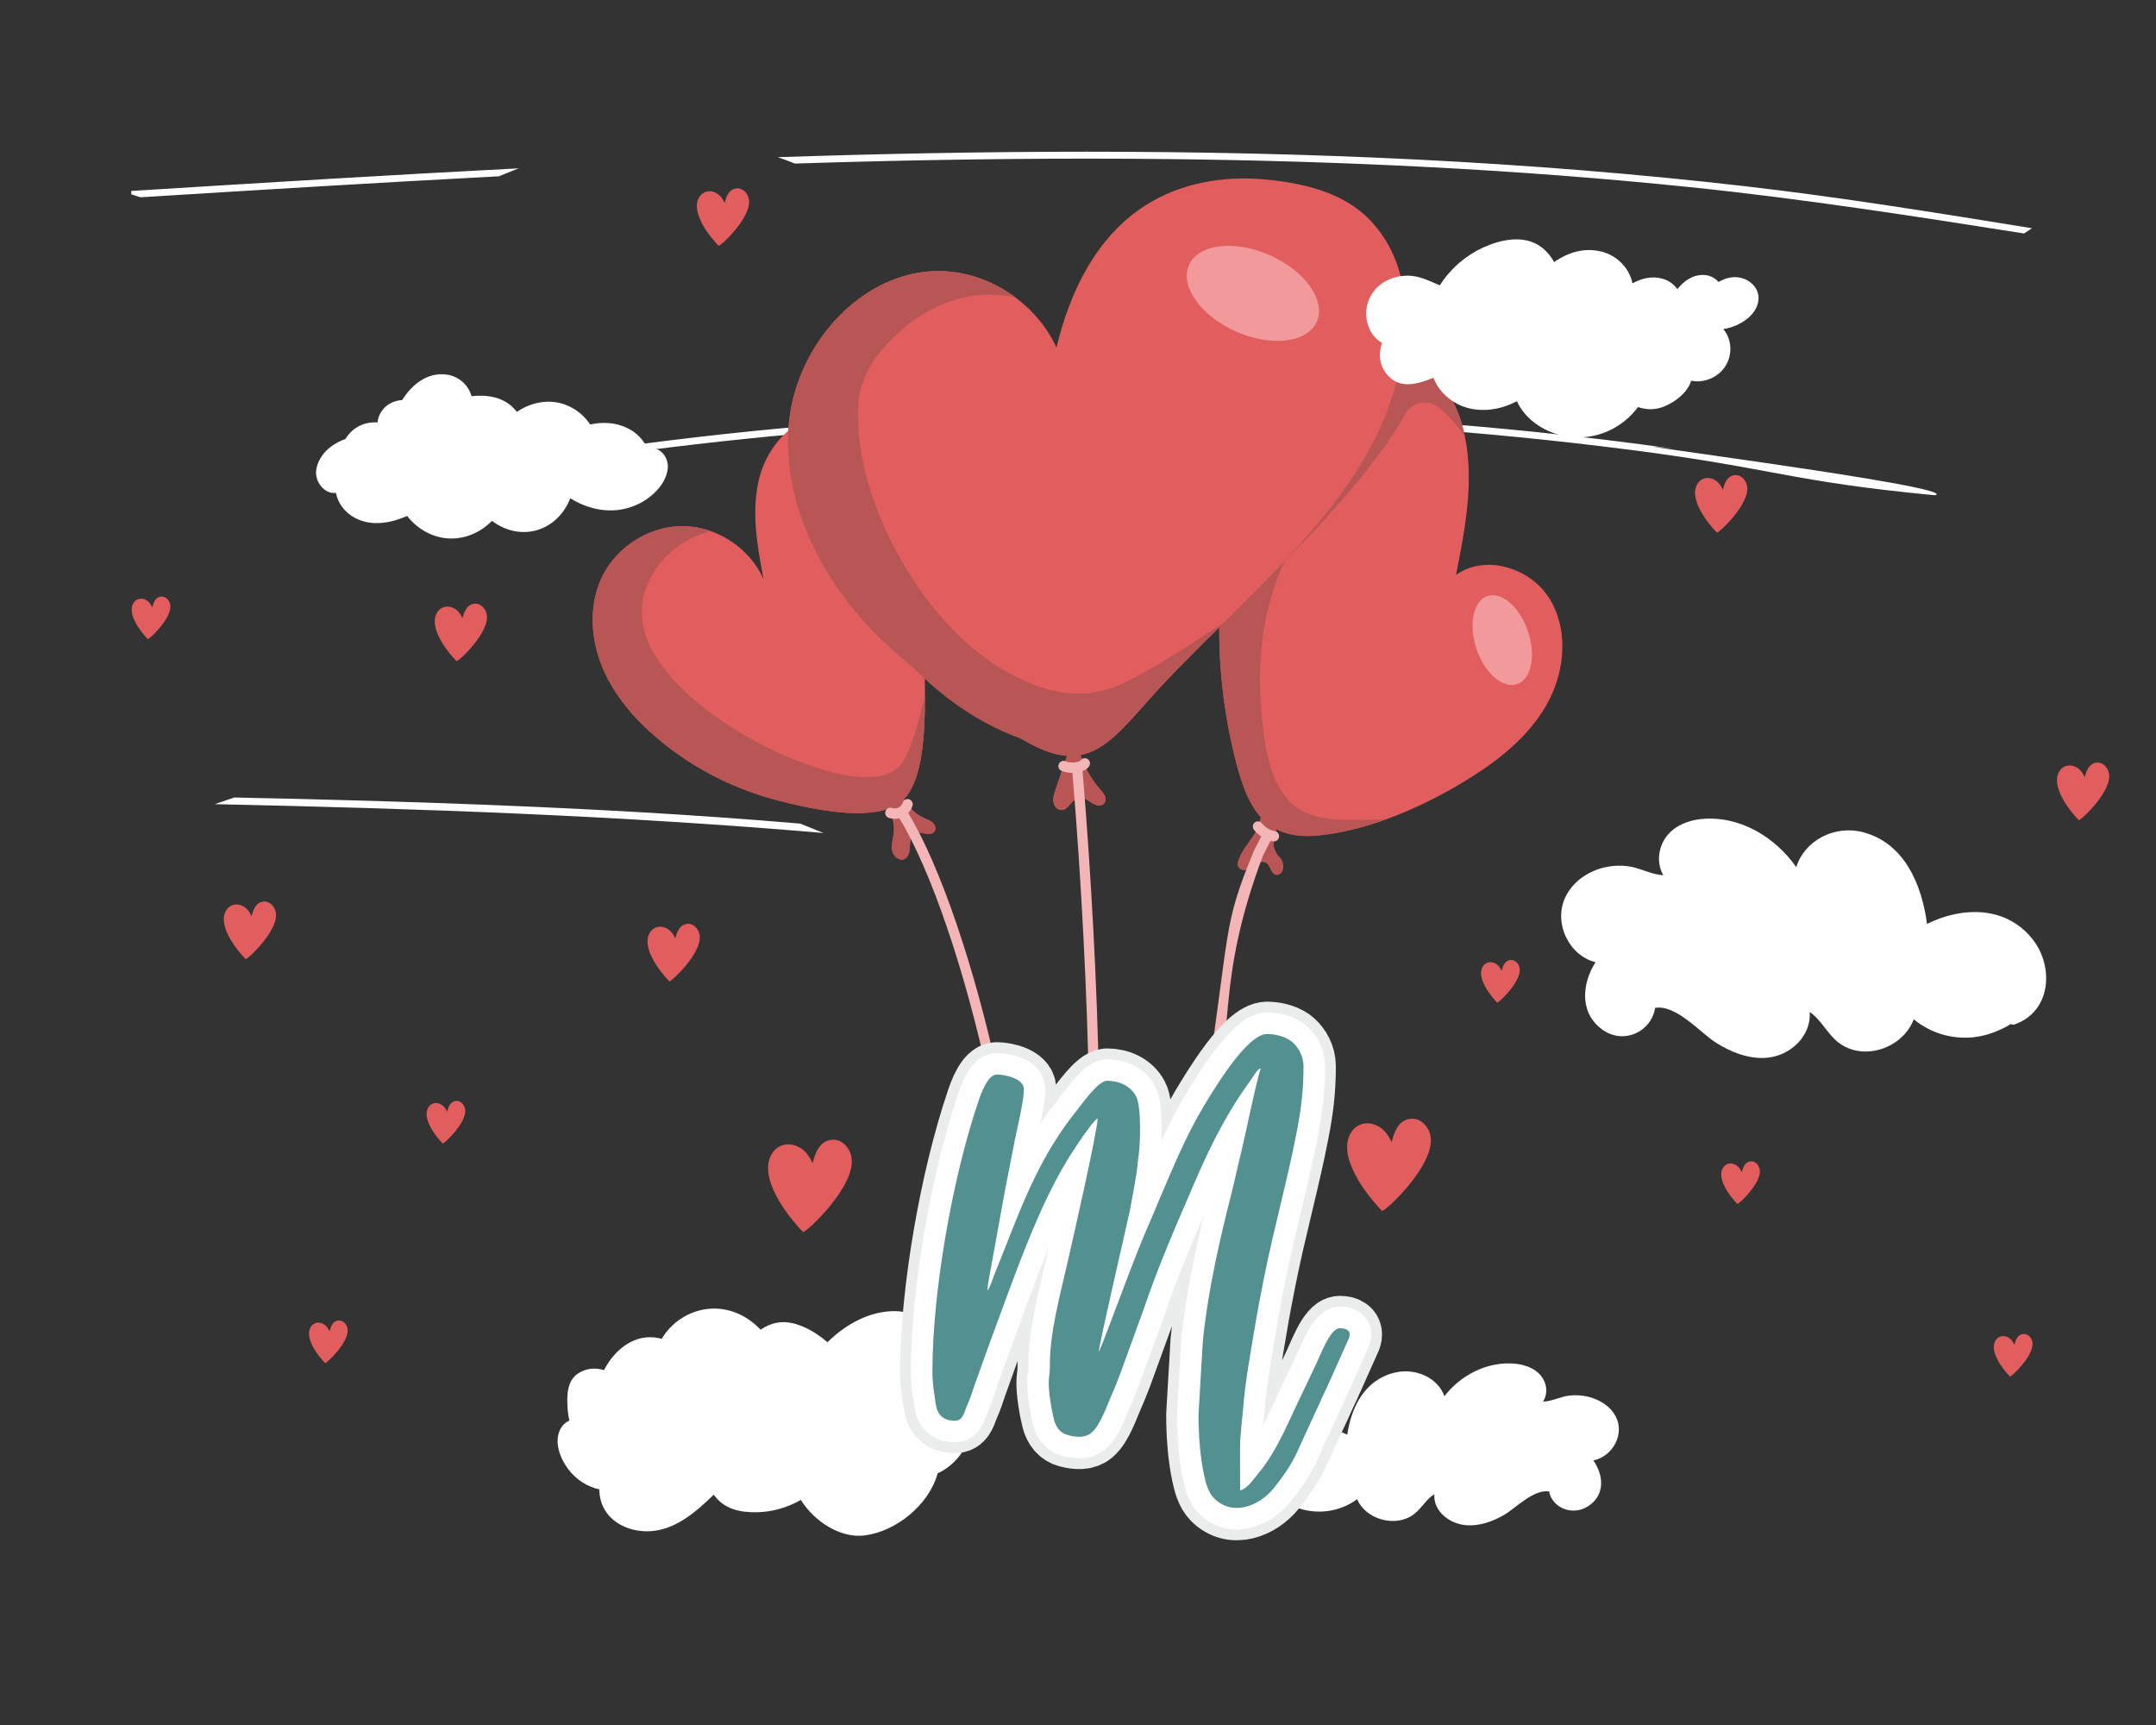<?xml version="1.0" encoding="UTF-8"?>
<!DOCTYPE svg PUBLIC "-//W3C//DTD SVG 1.1//EN" "http://www.w3.org/Graphics/SVG/1.1/DTD/svg11.dtd">
<!-- Creator: CorelDRAW SE -->
<svg xmlns="http://www.w3.org/2000/svg" xml:space="preserve" width="100mm" height="80mm" version="1.1" style="shape-rendering:geometricPrecision; text-rendering:geometricPrecision; image-rendering:optimizeQuality; fill-rule:evenodd; clip-rule:evenodd"
viewBox="0 0 10000 8000"
 xmlns:xlink="http://www.w3.org/1999/xlink">
 <rect x="0" y="0" width="10000" height="8000" fill="#333333" stroke="none"/>
 <defs>
  <style type="text/css">
   <![CDATA[
    .str1 {stroke:#FEFEFE;stroke-width:200;stroke-miterlimit:22.926}
    .str0 {stroke:#EBECEC;stroke-width:300;stroke-linecap:round;stroke-linejoin:round;stroke-miterlimit:22.926}
    .fil6 {fill:none}
    .fil0 {fill:#FEFEFE}
    .fil7 {fill:#EBECEC}
    .fil8 {fill:#539090}
    .fil5 {fill:#FEFEFE;fill-rule:nonzero}
    .fil3 {fill:#F29A9B;fill-rule:nonzero}
    .fil4 {fill:#F4B5B6;fill-rule:nonzero}
    .fil1 {fill:#E25E5E;fill-rule:nonzero}
    .fil2 {fill:#B75655;fill-rule:nonzero}
   ]]>
  </style>
 </defs>
 <g id="Vrstva_x0020_1">
  <path class="fil0" d="M8975.46 2296.96c-674.63,-64.13 -739.9,-124.06 -1412.71,-210.54 -687.79,-88.24 -1378.96,-136.3 -2070.39,-144.17 -67.84,-0.77 -135.88,-1.17 -203.72,-1.17 -1223.07,0 -2445.27,126.1 -3651.32,376.17l0 -32.64c657.44,-136.14 1319.69,-235.8 1984.43,-298.01 553.7,-51.77 1109.07,-77.65 1664.28,-77.65 827.25,0 1654.34,57.42 2476.38,172.17 -518.75,-59.07 1349.46,177.28 1213.05,215.84z"/>
  <path class="fil0" d="M3819.69 3863.18l-0.16 0 0.16 0 0 0zm-0.16 0c-938.55,-80.69 -1880.59,-113.64 -2823.11,-133.73 29.83,-10.45 59.81,-20.75 90.09,-30.87l0.17 0c626.87,13.02 1253.4,32 1879.48,68 248.72,14.31 497.27,31.98 745.35,53.03l0.16 0c36,14.31 72.01,28.78 107.86,43.57zm-2823.11 -133.73l0 0zm2715.25 90.16l0 0z"/>
  <path class="fil0" d="M9387.89 1082.77c-517.44,-81.51 -1034.84,-162.04 -1556.39,-215.56 -799.28,-82.14 -1602.52,-120.39 -2405.77,-129.39 -128.34,-1.43 -256.67,-2.11 -385,-2.11 -451.36,0 -902.58,8.46 -1353.61,22.85 -26.03,-10.46 -52.52,-20.42 -79.63,-29.59 477.3,-15.88 955.18,-25.38 1432.95,-25.38 1020.09,0 2039.87,43.29 3053.92,160.08 442.69,50.95 886.19,122.97 1330.48,194.81 -12.22,8.04 -24.58,16.24 -36.95,24.29l0 0zm-5700.77 -324.21l0 0zm-3035.67 156.38l-0.16 0c-14.43,-4.49 -28.56,-8.99 -42.2,-13.66l0 -15.75c598.8,-37.13 1197.26,-74.09 1796.37,-104.79 -29.66,12.05 -60.11,24.43 -91.68,36.96l-0.16 0c-554.37,28.94 -1108.27,63.01 -1662.17,97.24zm1662.17 -97.24l0 0z"/>
  <path class="fil1" d="M7004.35 4452.48c-25.07,3.55 -33.46,27.26 -39.57,50.04 -7.27,-16.39 -17.96,-30.76 -35.62,-37.36 -18.53,-6.94 -38.47,-1.84 -49.94,14.79 -34.59,50 31.58,135.83 65.05,169.67 4.18,4.24 117.45,-100.49 103.5,-161.95 -4.56,-19.97 -21.86,-38.23 -43.42,-35.19z"/>
  <path class="fil1" d="M2113.42 5105.94c-25.07,3.54 -33.48,27.24 -39.57,50.02 -7.27,-16.37 -17.96,-30.74 -35.62,-37.34 -18.53,-6.95 -38.47,-1.86 -49.96,14.77 -34.59,50.02 31.59,135.86 65.06,169.68 4.18,4.22 117.47,-100.49 103.5,-161.97 -4.54,-19.94 -21.87,-38.22 -43.41,-35.16z"/>
  <path class="fil1" d="M8118.18 5386.22c-25.08,3.54 -33.47,27.24 -39.56,50.02 -7.27,-16.37 -17.98,-30.75 -35.63,-37.34 -18.52,-6.94 -38.46,-1.86 -49.95,14.77 -34.58,50.02 31.59,135.85 65.07,169.68 4.17,4.23 117.45,-100.48 103.48,-161.96 -4.55,-19.96 -21.86,-38.23 -43.41,-35.17z"/>
  <path class="fil1" d="M745.65 2766.76c-25.06,3.55 -33.46,27.25 -39.57,50.04 -7.26,-16.39 -17.96,-30.76 -35.61,-37.37 -18.53,-6.93 -38.47,-1.85 -49.96,14.78 -34.58,50.02 31.6,135.85 65.06,169.69 4.17,4.22 117.47,-100.49 103.49,-161.97 -4.52,-19.95 -21.85,-38.22 -43.41,-35.17z"/>
  <path class="fil1" d="M1568 6124.32c-25.07,3.55 -33.48,27.26 -39.57,50.04 -7.26,-16.39 -17.96,-30.76 -35.62,-37.36 -18.53,-6.93 -38.47,-1.84 -49.96,14.78 -34.57,50.01 31.59,135.84 65.07,169.68 4.17,4.24 117.46,-100.49 103.49,-161.95 -4.54,-19.97 -21.86,-38.24 -43.41,-35.19z"/>
  <path class="fil1" d="M9382.62 6186.77c-25.07,3.54 -33.46,27.24 -39.55,50.02 -7.28,-16.37 -17.97,-30.75 -35.64,-37.35 -18.51,-6.93 -38.47,-1.85 -49.94,14.77 -34.59,50.03 31.59,135.86 65.05,169.68 4.19,4.24 117.48,-100.49 103.51,-161.95 -4.54,-19.96 -21.87,-38.24 -43.43,-35.17z"/>
  <path class="fil1" d="M8102.91 2251.12c-6.11,-26.95 -29.53,-51.64 -58.62,-47.51 -33.88,4.79 -45.22,36.8 -53.45,67.58 -9.83,-22.13 -24.26,-41.55 -48.12,-50.47 -25.02,-9.36 -51.98,-2.49 -67.49,19.98 -46.73,67.55 42.67,183.51 87.89,229.2 5.65,5.71 158.67,-135.73 139.79,-218.78z"/>
  <path class="fil1" d="M9781.54 3584.51c-6.14,-26.97 -29.52,-51.65 -58.64,-47.52 -33.87,4.79 -45.22,36.81 -53.45,67.58 -9.82,-22.13 -24.28,-41.55 -48.13,-50.48 -25.03,-9.36 -51.97,-2.49 -67.49,19.98 -46.7,67.56 42.69,183.51 87.9,229.22 5.65,5.71 158.67,-135.75 139.81,-218.78z"/>
  <path class="fil1" d="M2198.6 2800.09c-33.86,4.81 -45.23,36.78 -53.49,67.53 -9.78,-22.11 -24.22,-41.49 -48.08,-50.4 -25.02,-9.32 -51.96,-2.45 -67.48,19.98 -46.74,67.49 42.59,183.23 87.77,228.84 5.65,5.72 158.72,-135.6 139.88,-218.53 -6.1,-26.92 -29.5,-51.54 -58.6,-47.42z"/>
  <path class="fil1" d="M3414.34 873.85c-33.86,4.81 -45.21,36.78 -53.46,67.52 -9.81,-22.1 -24.24,-41.48 -48.09,-50.38 -25.02,-9.33 -51.96,-2.46 -67.49,19.97 -46.74,67.48 42.59,183.23 87.78,228.86 5.65,5.69 158.7,-135.63 139.89,-218.55 -6.13,-26.91 -29.52,-51.54 -58.63,-47.42z"/>
  <path class="fil1" d="M3185.56 4284.74c-33.85,4.81 -45.21,36.8 -53.45,67.58 -9.82,-22.13 -24.25,-41.55 -48.12,-50.48 -25.03,-9.36 -51.95,-2.48 -67.49,19.97 -46.71,67.57 42.69,183.52 87.9,229.23 5.65,5.69 158.68,-135.75 139.8,-218.78 -6.12,-26.96 -29.52,-51.65 -58.64,-47.52z"/>
  <path class="fil1" d="M1220.17 4181.53c-33.88,4.81 -45.22,36.81 -53.45,67.59 -9.82,-22.13 -24.26,-41.55 -48.12,-50.48 -25.04,-9.37 -51.98,-2.48 -67.49,19.97 -46.71,67.57 42.68,183.52 87.89,229.22 5.65,5.73 158.67,-135.73 139.81,-218.78 -6.13,-26.95 -29.53,-51.64 -58.64,-47.52z"/>
  <path class="fil1" d="M7184.69 3247.59c-76.63,147.63 -207.73,258.67 -346.77,347.72 -121.29,77.82 -259.84,150.34 -403.3,202.49 -103.41,37.87 -209.48,64.98 -313.53,76.22 -84.07,8.99 -148.99,-1.77 -200.14,-27.93 -23.11,52.31 -19.47,97.41 16.79,133.03 11.72,11.55 13.94,30.81 12.82,47.17 -1.1,16.37 -14.87,33.23 -31.04,30.65 -24.68,-4.01 -25.65,-43.01 -47.02,-56.16 -13.61,-8.19 -31.35,-3.36 -44.98,4.97 -13.61,8.34 -25.32,19.75 -40.04,25.68 -14.74,5.94 -34.53,4.02 -42.62,-9.79 -5.99,-10.6 -3.31,-23.91 0.81,-35.3 15.67,-43.65 48.3,-78.63 72.84,-117.94 14.72,-23.59 26.45,-51.18 29.46,-78.63 -65.89,-73 -99.29,-185.8 -129.54,-315.61 -50.34,-217.1 -70.78,-441.42 -60.95,-664.45 4.9,-110.71 17.26,-221.12 37.36,-329.91l0.16 -0.47c3.33,-18.14 6.82,-36.11 10.61,-54.23 3.63,-17.98 7.6,-35.79 11.71,-53.77 7.46,-31.92 15.37,-63.52 24.08,-95.14 3.64,-13.33 7.59,-26.8 11.38,-40.11 1.6,-4.98 3.03,-9.79 4.46,-14.77 3.47,-11.23 6.95,-22.47 10.59,-33.7 5.7,-17.8 11.56,-35.78 17.74,-53.43 4.27,-12.68 8.86,-25.35 13.47,-37.87 1.73,-4.49 3.32,-9.14 5.06,-13.63 4.91,-12.84 9.81,-25.83 14.87,-38.66 87.26,-220.8 243.39,-452.82 477.26,-473.36 31.51,-2.73 62.56,-1.29 92.62,4.01 6.82,1.13 13.47,2.41 20.28,4.01 78.22,18.14 150.26,61.45 210.75,120.03 4.76,4.64 9.66,9.47 14.25,14.43 4.76,4.81 9.34,9.79 13.77,14.77 4.6,5.13 9.05,10.27 13.47,15.39 4.28,5.3 8.55,10.6 12.84,16.06 4.1,5.3 8.21,10.74 12.34,16.35 3.95,5.46 7.92,11.08 11.71,16.7 4.6,6.58 8.88,13.17 12.99,19.73 3,4.98 6.01,9.95 9.03,15.09 3.49,5.94 6.8,11.88 10.14,17.98 6.17,11.39 12.02,22.94 17.56,34.65 0.63,1.6 1.42,3.22 2.06,4.64 2.54,5.48 4.91,10.92 7.12,16.38 5.22,12.2 9.98,24.71 14.41,37.22 4.44,13.16 8.55,26.48 12.2,39.8 2.22,8.51 4.27,17.01 6.33,25.5 1.75,7.71 3.31,15.42 4.92,23.12 42.27,209.23 0.3,428.74 -41.65,639.73 134.59,-96.11 339.97,-34.96 430.05,104.46 90.27,139.44 77.75,329.27 1.27,476.88z"/>
  <path class="fil2" d="M6795.02 2026.52c-33.73,-52.15 -75.08,-99.01 -121.94,-136.88 -50.82,-41.07 -126.03,-24.22 -157.23,33.54 -81.07,150.66 -282.11,407 -556.36,677.2 -115.76,250.48 -133.7,501.2 -100.29,784.73 13.3,114.09 41.49,252.23 126.51,335.51 89.79,88.09 233.57,82.79 349.94,81.19 33.1,-0.47 66.04,-1.76 98.97,-4.01 -103.41,37.87 -209.48,64.98 -313.53,76.22 -84.07,8.99 -148.99,-1.77 -200.14,-27.93 -23.11,52.31 -19.47,97.41 16.79,133.03 11.72,11.55 13.94,30.81 12.82,47.17 -1.1,16.37 -14.87,33.23 -31.04,30.65 -24.68,-4.01 -25.65,-43.01 -47.02,-56.16 -13.61,-8.19 -31.35,-3.36 -44.98,4.97 -13.61,8.34 -25.32,19.75 -40.04,25.68 -14.74,5.94 -34.53,4.02 -42.62,-9.79 -5.99,-10.6 -3.31,-23.91 0.81,-35.3 15.67,-43.65 48.3,-78.63 72.84,-117.94 14.72,-23.59 26.45,-51.18 29.46,-78.63 -65.89,-73 -99.29,-185.8 -129.54,-315.61 -50.34,-217.1 -70.78,-441.42 -60.95,-664.45l0.47 -1.76c4.92,-110.08 17.26,-219.83 36.89,-328.15l0.16 -0.47c3.33,-18.14 6.82,-36.11 10.61,-54.23 3.63,-17.98 7.6,-35.79 11.71,-53.77 7.46,-31.92 15.37,-63.52 24.08,-95.14 3.64,-13.33 7.59,-26.8 11.38,-40.11 1.6,-4.98 3.03,-9.79 4.46,-14.77 3.47,-11.23 6.95,-22.47 10.59,-33.7 5.7,-17.8 11.56,-35.78 17.74,-53.43 4.27,-12.68 8.86,-25.35 13.47,-37.87 1.73,-4.49 3.32,-9.14 5.06,-13.63 4.91,-12.84 9.81,-25.83 14.87,-38.66 87.26,-220.8 243.39,-452.82 477.26,-473.36 31.51,-2.73 62.56,-1.29 92.62,4.01 6.82,1.29 13.47,2.57 20.12,4.17l0.16 -0.16c78.22,18.14 150.26,61.45 210.75,120.03 4.76,4.64 9.66,9.47 14.25,14.43 4.76,4.81 9.34,9.79 13.77,14.77 4.6,5.13 9.05,10.27 13.47,15.39 4.28,5.3 8.55,10.6 12.84,16.06 4.1,5.3 8.21,10.74 12.34,16.35 3.95,5.46 7.92,11.08 11.71,16.7 4.6,6.58 8.88,13.17 12.99,19.73 3,4.98 6.01,9.95 9.03,15.09 3.49,5.94 6.8,11.88 10.14,17.98 6.17,11.39 12.02,22.94 17.56,34.65 0.63,1.6 1.42,3.22 2.06,4.64 2.54,5.48 4.91,10.92 7.12,16.38 5.22,12.2 9.98,24.71 14.41,37.22 4.44,13.16 8.55,26.48 12.2,39.8 2.22,8.51 4.27,17.01 6.33,25.5 1.75,7.71 3.31,15.42 4.92,23.12z"/>
  <path class="fil3" d="M7086.8 2927.14c38.25,112.69 15.93,222.64 -49.84,245.55 -65.77,22.91 -150.08,-49.88 -188.31,-162.57 -38.24,-112.71 -15.92,-222.66 49.83,-245.57 65.78,-22.91 150.08,49.89 188.32,162.59z"/>
  <path class="fil1" d="M4334.5 3856.04c-8.86,12.85 -27.54,13.17 -42.74,9.95 -15.2,-3.21 -31.35,-8.49 -45.6,-2.24 -20.75,9.31 -24.86,36.75 -25.97,59.69 -0.95,23.11 -4.44,50.54 -25.02,60.33 -22.66,10.92 -49.72,-10.26 -56.05,-34.98 -6.51,-24.54 0.63,-50.39 5.06,-75.41 7.12,-40.6 -2.7,-84.72 -21.21,-123.87 -144.42,53.43 -390.16,-5.62 -508.3,-35.47 -206.31,-52.46 -401.7,-150.67 -564.96,-289.3 -106.57,-90.49 -201.25,-199.44 -255.42,-329.27 -54.14,-129.79 -64.12,-282.72 -6.17,-410.77 35,-77.16 94.69,-141.52 166.73,-184.84 23.77,-14.27 48.79,-26.31 74.74,-35.44 4.29,-1.61 8.73,-3.07 13,-4.51 2.43,-0.81 4.85,-1.57 7.3,-2.35 4.83,-1.37 12.75,-3.6 17.6,-4.96 4.94,-1.26 9.89,-2.53 14.84,-3.61 4.27,-0.95 8.55,-1.76 12.66,-2.55l2.7 -0.48c3.64,-0.65 7.44,-1.3 11.09,-1.77 18.53,-2.73 37.36,-4.18 56.21,-4.18 4.9,0 9.8,0.16 14.72,0.34 2.68,0 5.22,0.14 7.92,0.47 3.8,0.16 7.44,0.48 11.23,0.79 5.55,0.48 11.25,1.13 16.79,1.94 5.39,0.64 10.61,1.6 16,2.41l0.94 0.15c132.38,23.75 252.73,114.89 308.63,239.08 -29.62,-157.41 -59.23,-321.39 -17.44,-476.07 41.82,-154.68 177.82,-295.73 335.7,-285.46 102.6,6.58 193.81,75.58 251.13,162.06 57.32,86.49 85.83,189.18 107.99,290.91 50.2,228.81 73.79,463.73 70.78,698.15 -0.48,40.76 0.63,94.35 0.63,153.72 0.16,169.92 -9.49,386.55 -97.38,477.52 22.5,38.66 55.1,71.57 94.05,88.41 13.79,5.94 28.51,10.75 39.44,20.87 11.07,10.26 16.95,28.22 8.38,40.74z"/>
  <path class="fil2" d="M4334.5 3856.04c-8.86,12.85 -27.54,13.17 -42.74,9.95 -15.2,-3.21 -31.35,-8.49 -45.6,-2.24 -20.75,9.31 -24.86,36.75 -25.97,59.69 -0.95,23.11 -4.44,50.54 -25.02,60.33 -22.66,10.92 -49.72,-10.26 -56.05,-34.98 -6.51,-24.54 0.63,-50.39 5.06,-75.41 7.12,-40.6 -2.7,-84.72 -21.21,-123.87 -144.42,53.43 -390.16,-5.62 -508.3,-35.47 -206.31,-52.46 -401.7,-150.67 -564.96,-289.3 -106.57,-90.49 -201.25,-199.44 -255.42,-329.27 -54.14,-129.79 -64.12,-282.72 -6.17,-410.77 35,-77.16 94.69,-141.52 166.73,-184.84l0.18 0.17c23.75,-14.12 48.75,-26.16 74.56,-35.61 4.29,-1.61 8.73,-3.07 13,-4.51 2.43,-0.81 4.85,-1.57 7.3,-2.35 4.83,-1.37 12.75,-3.6 17.6,-4.96 4.94,-1.26 9.89,-2.53 14.84,-3.61 4.27,-0.95 8.55,-1.76 12.66,-2.55l2.7 -0.48c3.64,-0.65 7.44,-1.3 11.09,-1.77 18.53,-2.73 37.36,-4.18 56.21,-4.18 4.9,0 9.8,0.16 14.72,0.34 2.68,0 5.22,0.14 7.92,0.47 3.8,0.16 7.44,0.48 11.23,0.79 5.55,0.48 11.25,1.13 16.79,1.94 5.39,0.64 10.61,1.6 16,2.41l0.94 0.15c22.18,4.17 44.02,10.1 65.24,17.81 -124.77,28.4 -236.71,116.5 -290.24,234.74l-0.7 1.58c-42.12,94.43 -38.71,204.45 8.04,296.6 124.34,245.04 440.74,433.06 660.87,522.08 119.39,48.31 432.44,163.35 518.26,4.01 46.71,-86.64 69.68,-196.4 95.95,-294.43 0.16,169.92 -9.49,386.55 -97.38,477.52 22.5,38.66 55.1,71.57 94.05,88.41 13.79,5.94 28.51,10.75 39.44,20.87 11.07,10.26 16.95,28.22 8.38,40.74z"/>
  <path class="fil3" d="M3865.04 2137.64c99.59,2.39 178.9,64.55 177.17,138.82 -1.75,74.26 -83.89,132.52 -183.48,130.12 -99.59,-2.39 -178.91,-64.55 -177.17,-138.82 1.75,-74.26 83.9,-132.52 183.48,-130.12z"/>
  <path class="fil1" d="M6438.27 1894.14c-134.13,369.53 -453.98,689.48 -758.79,990.82 -121.92,120.67 -241.47,238.28 -345.82,354.93 -118.92,133.02 -205.85,239.73 -322.24,261.7 19.8,58.74 51,113.46 91.53,159.81 7.92,8.84 16.15,17.82 21.07,28.58 4.9,10.91 5.7,24.54 -1.27,34.17 -12.83,17.98 -40.87,11.39 -59.22,-0.65 -18.54,-11.87 -37.69,-28.4 -59.23,-24.38 -33.73,6.11 -48.14,58.57 -82.48,57.45 -19.01,-0.66 -33.42,-19.58 -35.95,-38.68 -2.54,-19.09 3.79,-38.18 9.98,-56.31 17.72,-52.15 35.61,-104.14 53.35,-156.29 -35.95,-2.41 -74.9,-12.2 -118.28,-30.65 -13.62,-5.93 -27.87,-12.68 -42.44,-20.21 -4.9,-2.58 -9.82,-5.14 -14.88,-7.87 -11.56,-6.41 -22.97,-12.84 -34.52,-19.26l-0.32 -0.15c-173.39,-96.6 -345.04,-203.14 -500.38,-328.62 -11.07,-8.99 -22,-17.97 -32.75,-26.95 -11.41,-9.47 -22.5,-18.94 -33.58,-28.73 -13.63,-11.87 -27.08,-23.75 -40.37,-36.1l-2.54 -2.25c-13.3,-12.18 -26.43,-24.54 -39.27,-37.06 -13.47,-13 -26.6,-26.16 -39.6,-39.47 -252.86,-259.78 -430.68,-619.84 -389.35,-982.48 1.59,-13.33 3.48,-26.64 5.7,-39.81 1.11,-6.57 2.38,-13.15 3.64,-19.72 1.26,-6.58 2.53,-12.83 3.96,-19.26l0.95 -4.01c4.26,-18.45 9.18,-36.75 14.56,-54.88 2.06,-6.41 4.13,-12.83 6.17,-19.26 2.22,-6.41 4.45,-12.84 6.65,-19.24 4.6,-12.68 9.52,-25.2 14.58,-37.56l0 -0.15c12.82,-31.13 27.7,-61.47 44.33,-90.82l0.16 -0.49c127.3,-225.76 356.43,-391.51 610.41,-382.84 28.66,0.96 57.17,4.16 85.19,9.47 84.88,16.03 166.26,51.18 237.36,101.41 4.76,3.36 9.34,6.74 14.1,10.26l-0.31 0c81.86,60.5 149.3,140.39 191.9,233.77 60.81,-258.31 184.63,-514.73 412.96,-660.1 165.63,-105.43 365.3,-138.16 558,-119.71 170.23,16.38 356.76,57.93 480.43,185.48 226.75,233.96 189.53,592.26 86.61,876.11z"/>
  <path class="fil2" d="M5679.48 2884.96c-121.92,120.67 -241.47,238.28 -345.82,354.93 -118.92,133.02 -205.85,239.73 -322.24,261.7 19.8,58.74 51,113.46 91.53,159.81 7.92,8.84 16.15,17.82 21.07,28.58 4.9,10.91 5.7,24.54 -1.27,34.17 -12.83,17.98 -40.87,11.39 -59.22,-0.65 -18.54,-11.87 -37.69,-28.4 -59.23,-24.38 -35.14,6.36 -49.31,63.03 -86.91,57.01 -12.42,-1.98 -22.67,-11.4 -27.51,-23.16 -9.9,-24.05 -1.84,-48.5 5.97,-71.39 17.72,-52.15 35.61,-104.14 53.35,-156.29 -35.95,-2.41 -74.9,-12.2 -118.28,-30.65 -13.62,-5.93 -27.87,-12.68 -42.44,-20.21 -4.9,-2.58 -9.82,-5.14 -14.88,-7.87 -11.56,-6.41 -22.97,-12.84 -34.52,-19.26l-0.51 -0.22c-58.37,-20.85 -114.97,-46.66 -168.44,-75.67 -122.56,-66.11 -233.4,-152.75 -331.75,-252.88 -11.07,-8.99 -22,-17.97 -32.75,-26.95 -11.41,-9.47 -22.5,-18.94 -33.58,-28.73 -13.63,-11.87 -27.08,-23.75 -40.37,-36.1l-2.54 -2.25c-13.3,-12.18 -26.43,-24.54 -39.27,-37.06 -13.47,-13 -26.6,-26.16 -39.6,-39.47 -252.86,-259.78 -430.68,-619.84 -389.35,-982.48 1.59,-13.33 3.48,-26.64 5.7,-39.81 1.11,-6.57 2.38,-13.15 3.64,-19.72 1.26,-6.58 2.53,-12.83 3.96,-19.26l0.95 -4.01c4.26,-18.45 9.18,-36.75 14.56,-54.88 2.06,-6.41 4.13,-12.83 6.17,-19.26 2.22,-6.41 4.45,-12.84 6.65,-19.24 4.6,-12.68 9.52,-25.2 14.58,-37.56l0 -0.15c13.14,-31.13 27.86,-61.47 44.33,-90.82l0.16 -0.49c127.3,-225.76 356.43,-391.51 610.41,-382.84 28.66,0.96 57.17,4.16 85.19,9.47l-0.32 0.15c85.04,16.04 166.43,51.35 237.68,101.26 4.76,3.36 9.34,6.74 14.1,10.26l-0.31 0c-31.2,-6.58 -63.2,-10.75 -95.18,-11.88 -217.2,-7.49 -415.94,112.61 -548.66,288.6 -51.91,68.86 -82.48,152.5 -84.83,239.13l-0.05 1.3c-6.48,287.07 109.9,571.71 265.24,807.1 138.23,209.4 337.43,399.87 576.53,482.02 142.98,49.26 273.14,42.99 408.22,-25.99 135.2,-69.16 264.72,-152.61 391.88,-235.57 19.33,-12.66 38.65,-25.34 57.96,-38.34z"/>
  <path class="fil3" d="M5887.1 1182.48c164.09,71.8 263.14,209.72 221.23,308.04 -41.91,98.33 -208.88,119.82 -372.97,48.01 -164.08,-71.82 -263.13,-209.73 -221.23,-308.06 41.9,-98.31 208.9,-119.81 372.97,-47.99z"/>
  <path class="fil4" d="M5913.1 3854.39c-23.26,-4.22 -45.01,-17.39 -59.69,-36.13 -8.15,-10.42 -23.15,-12.17 -33.43,-3.9 -10.29,8.28 -12,23.45 -3.84,33.89 9.46,12.07 20.98,22.47 33.72,31.02 -11.41,22.49 -22.77,44.72 -34.05,66.66 -149.34,362.62 -104.78,340.95 -233.65,1186.02 -34.75,-23.95 34,163.78 43.6,-20.08 103.05,-305.45 10.26,-557.25 232.28,-1143.68 11.67,-22.68 23.41,-45.67 35.21,-68.97 3.78,1.02 7.6,1.94 11.45,2.64l4.23 0.4c11.29,0 21.34,-8.21 23.4,-19.87 2.31,-13.12 -6.3,-25.63 -19.23,-28zm-815.16 1175.84c-9.76,-464 -35.68,-961.39 -76.76,-1454.02 12.79,-4.97 22.61,-11.93 29.58,-21.28 7.93,-10.63 5.86,-25.75 -4.64,-33.76 -10.47,-8.04 -25.42,-5.93 -33.32,4.7 -1.2,1.58 -4.67,4.68 -14.5,7.3 -18.69,4.98 -38.95,3.96 -57.08,-2.94 -12.3,-4.67 -26.02,1.6 -30.65,14.07 -4.62,12.47 1.62,26.39 13.91,31.07 15.8,6.01 32.72,9.07 49.65,9.1 42.15,506.85 68.24,1018.52 77.15,1493.35 15.29,-18.02 31.48,-35.3 46.66,-47.59zm-469.59 -46.73c-108.23,-499.77 -267.89,-969.67 -415.89,-1213.21 8.81,-9.33 15.81,-20.39 19.88,-32.76 4.13,-12.65 -2.63,-26.29 -15.1,-30.5 -12.45,-4.22 -25.92,2.65 -30.08,15.28 -3.22,9.84 -10.62,18.44 -19.77,22.99 -9.17,4.58 -20.43,5.25 -30.06,1.83 -12.43,-4.45 -26.01,2.2 -30.34,14.77 -4.35,12.57 2.19,26.33 14.6,30.73 9.22,3.27 18.88,4.88 28.55,4.88 7.18,0 14.33,-0.96 21.31,-2.74 147.52,241.95 306.89,712.95 413.88,1212.7 11.31,-14.3 24.17,-24.06 38.33,-24.06 1.5,0 3.07,0.03 4.69,0.09z"/>
  <path class="fil5" d="M9427.91 4356.21c-122.3,-155.59 -327.39,-152.7 -489.82,-71.37 -24.44,-182.43 -104.38,-374.52 -296.62,-425.3 -131.17,-34.56 -270.93,37.12 -310.11,162.01 -98.5,-141.44 -265.84,-240.61 -439.85,-223.1 -73.12,7.24 -147.83,40.84 -180.51,111.23 -22.68,49.03 -22.05,105.13 3.82,149.17 -55.53,-2.57 -108.66,-34.57 -164.82,-41.65 -35.21,-4.49 -71.37,-2.88 -106.11,5 -76.46,17.52 -147.52,64.78 -182.73,137.27 -58.21,120.06 16.33,272.77 139.11,302.68 -63.45,100.46 -75.98,237.07 34.11,314.39 97.07,68.15 224.44,9.48 242.52,-102.38 98.35,-15.93 207.64,114.27 282.5,161.69 67.42,42.76 146.09,74.41 226.99,70.4 114.37,-5.64 216.36,-100.46 207.31,-213.45 51.88,35.03 81.37,100.61 131.19,140.31 40.44,32.32 91.35,46.45 142.58,43.09 92.01,-6.27 176.23,-63.67 209.07,-149.02 100.4,83.27 239.51,108.18 363.56,63.19 20.46,-7.57 56.94,-21.88 85.81,-41.32 5.23,3.05 11.89,4.02 19.68,1.28 167.17,-59 182.88,-266.18 82.32,-394.12z"/>
  <path class="fil5" d="M4343.05 6232.03c-26.49,-84.55 -87.56,-150.91 -192.73,-151.42 -116.1,-0.79 -228.1,60.62 -312.31,144.36 -43.15,-37.3 -91.37,-67.19 -143.71,-83.59 -65.68,-20.43 -120.24,-6.59 -166.39,25.4 -53.95,-57.07 -125.96,-95.32 -207.17,-97.9 -103.1,-3.2 -200.18,53.06 -251.72,140.33 -3.97,-1.14 -7.77,-2.25 -11.74,-3.2 -113.42,-24.13 -206.52,52.7 -255.86,148.34 -38.7,-12.2 -81.2,-9.8 -119.28,14.63 -55.83,35.85 -53.45,111.88 -48.85,171.66 1.41,16.57 3.97,32.48 8.08,47.44 -17.29,7.37 -32.19,20.57 -42.51,40.49 -30.93,59.32 0,136.3 36.65,184.86 38.23,50.61 89.13,81.47 144.19,93.86 0.63,38.09 9.98,75.22 34.41,108.64 48.06,66.07 137.2,92.59 215.08,84.25 109.14,-11.58 198.43,-88.26 274.59,-161.86 2.38,-2.09 4.58,-4.37 6.8,-6.44 46.81,66.86 120.72,82.76 199.24,81.48 72.65,-1.28 142.76,-21.86 204.62,-57.2 64.55,102.87 185.89,178.71 296.14,164.75 145.29,-18.65 298.04,-140.81 338.64,-288.05 226.85,-106.07 226.53,-475.45 -6.17,-600.83z"/>
  <path class="fil5" d="M3004.99 2084.31c-17.62,-41.63 -50.6,-77.31 -94.07,-98.54 -56.15,-27.48 -115.63,-29.57 -173.54,-17.2 -35.04,-52.87 -91.98,-91.93 -155.29,-102.38 -66.46,-11.1 -131,7.72 -185.26,43.88 -9.67,-13.17 -21.25,-25.23 -34.72,-35.21 -52.2,-38.25 -113.74,-43.87 -175.13,-37.44 -13.64,-51.44 -59.16,-92.75 -115.48,-100.31 -89.6,-11.89 -160.83,46.14 -206.2,118.31 -40.6,2.08 -79.94,22.66 -101.03,60.93 -7.46,13.66 -11.74,28.12 -13.33,42.9 -56.78,-4.81 -115.16,20.91 -148.94,76.68 -63.78,22.82 -120.07,69.12 -134.35,137.1 -12.22,57.86 37.43,121.04 90.24,112.52 9.52,48.71 42.84,93.07 89.79,117.02 78.35,40.03 163.69,23.62 240.78,-9.64 43.46,55.6 107.08,95 178.28,103.02 81.06,9.17 159.59,-23.8 215.42,-80.37 58.05,44.54 134.03,64.3 206.99,43.57 73.44,-20.9 129.12,-78.62 155.93,-148.2 95.95,58.99 211.12,78.59 319.77,24.59 60.92,-30.38 125.16,-91.31 132.45,-163.64 5.24,-53.35 -40.93,-108.34 -92.31,-87.59z"/>
  <path class="fil5" d="M7493.76 6568.53c-26.02,-49.04 -78.85,-81 -135.63,-92.76 -25.69,-5.44 -52.5,-6.43 -78.68,-3.52 -41.87,4.82 -81.2,26.52 -122.45,28.29 19.2,-29.91 19.82,-67.83 2.86,-100.94 -24.26,-47.74 -79.77,-70.41 -134.03,-75.39 -129.11,-11.73 -253.32,55.46 -326.43,151.08 -29.05,-84.54 -132.93,-133.08 -230.33,-109.61 -142.59,34.4 -201.92,164.29 -220.16,287.72 -120.55,-55.13 -272.83,-57.07 -363.56,48.21 -74.71,86.64 -63.13,226.81 61.08,266.82 5.7,1.78 10.62,1.15 14.58,-0.95 21.42,13.18 48.55,22.82 63.77,27.82 92.16,30.52 195.27,13.64 269.82,-42.62 24.41,57.72 86.91,96.6 155.28,100.79 38.07,2.26 75.81,-7.23 105.8,-29.09 36.96,-26.85 58.84,-71.37 97.39,-95 -6.82,76.51 69,140.66 153.86,144.51 60.12,2.73 118.5,-18.82 168.62,-47.76 55.51,-32.12 136.57,-120.05 209.69,-109.29 13.47,75.71 107.86,115.24 180.03,69.12 81.69,-52.24 72.5,-144.66 25.38,-212.65 91.05,-20.09 146.4,-123.61 103.11,-204.78z"/>
  <path class="fil5" d="M8068.59 1287.21c-34.9,-6.43 -67.89,3.38 -97.56,20.57 -16.81,-19.29 -41.55,-31.98 -69.63,-32.61 -51.72,-1.13 -90.57,27.79 -121.49,65.57 -16.66,-23.31 -41.89,-41.14 -71.38,-48.87 -49.18,-12.69 -95.18,-0.63 -136.73,22.34 -13.8,-68.63 -68.68,-127.29 -140.23,-146.42 -81.2,-21.69 -158.31,2.09 -223.02,47.58 -12.2,-21.7 -27.43,-41.63 -46.63,-58.83 -70.74,-63.65 -169.07,-52.72 -251.72,-21.55 -82.64,31.04 -156.42,85.68 -210.02,156.56 -7.62,10.14 -14.92,20.74 -21.9,31.83 -46.31,-19.12 -91.51,-43.23 -142.76,-44.84 -64.55,-1.93 -129.9,24.58 -168.28,78.59 -55.68,78.45 -31.89,190.63 42.66,233.23 -16.16,49.19 -13.94,101.43 23.49,146.44 57.57,69.11 139.58,46.28 215.08,15.26 29.04,74.42 100.26,131.33 182.09,144.99 73.77,12.38 142.93,-3.71 205.41,-36.33 4.6,10.61 10.15,20.9 16.65,30.86 49.5,75.87 136.1,122.17 223.83,133.9 127.85,17.03 248.39,-39.87 321.2,-137.75 30.77,11.25 65.52,13.34 98.5,4.82 54.26,-14 130.07,-65.09 147.68,-126.67 37.58,7.08 77.56,0.81 114.85,-23.29 75.34,-48.55 88.02,-152.86 34.57,-216.36 14.42,-2.25 28.71,-5.63 42.82,-10.61 53.46,-18.64 112.45,-61.4 119.92,-122.64 6.67,-54.17 -37.6,-96.44 -87.4,-105.77z"/>
  <path class="fil1" d="M6540.22 5188.81c-54.27,7.67 -72.47,58.97 -85.67,108.31 -15.72,-35.47 -38.87,-66.59 -77.1,-80.9 -40.13,-14.99 -83.3,-3.98 -108.18,32 -74.85,108.29 68.42,294.11 140.86,367.37 9.07,9.13 254.3,-217.55 224.05,-350.64 -9.81,-43.2 -47.32,-82.74 -93.96,-76.14z"/>
  <path class="fil1" d="M3854.49 5286.31c-54.27,7.68 -72.46,58.98 -85.66,108.32 -15.73,-35.49 -38.88,-66.59 -77.11,-80.9 -40.11,-14.99 -83.28,-3.98 -108.16,32 -74.87,108.28 68.4,294.11 140.86,367.35 9.04,9.15 254.28,-217.53 224.04,-350.63 -9.82,-43.2 -47.32,-82.73 -93.97,-76.14z"/>
  <g>
   <path class="fil6 str0" d="M5096.14 6270.68c0.75,-33.65 135.08,-610.11 144.23,-656.09 11.09,-55.68 20.22,-109.49 30.06,-167.61 4.78,-28.27 6.37,-57.74 11.01,-90.23 8.55,-59.77 12.08,-226.5 -11.81,-272.02 -25.5,-48.57 -78.65,-72.39 -134.92,-72.39 -41.97,0 -117.6,109.8 -143.12,141.33 -73.29,90.52 -132.68,188.49 -184.72,292.58 -64.66,129.32 -116.06,268.49 -170.13,403.6 -9.83,24.55 -18.25,45.67 -27.54,68.88 -9.13,22.78 -15.01,47.46 -28.93,67.5 0,-31.02 13.11,-88.24 17.91,-117.08l63.65 -350.98c15.4,-76.86 30.06,-152.13 45.05,-229.76 11.79,-61.08 42.13,-180.38 42.13,-237.5 0,-48.19 -85.73,-67.5 -125.35,-67.5 -42.16,0 -72.83,86.41 -85.03,122.29 -121.67,358.15 -213.89,886.24 -213.89,1256.58 0,53.33 8.34,96.99 14.62,144.48 7.21,54.5 34.35,82.12 91.45,82.12 35.85,0 41.9,-42.33 54.7,-70.66 13.11,-29.02 24.75,-63.55 35.08,-95.09l68.63 -191.72c104.57,-278.98 230.3,-658.72 390.23,-897.03 17.96,-26.76 33.24,-51.86 52.61,-77.56 14.65,-19.45 42.09,-59.42 59.26,-70.91 -1.44,64.37 -123.67,598 -142.76,681.67 -33.72,147.87 -80.64,317.27 -78.99,470.63 0.32,29.69 -3.53,39.19 -4.94,62.68 -3.06,51.23 13.29,140.95 24.09,183.27 9.21,36.12 30.24,62.13 63.86,71.14 40.66,10.89 80.44,13.38 108.61,-9.77 43.04,-35.36 72.57,-126.62 95.98,-178.83 14.63,-32.64 25.45,-62.72 38.86,-96.13l110.47 -304.16c67.57,-200.4 153.46,-394.64 236.63,-587.8 60.52,-140.54 127.97,-278.22 212.54,-404.57l57.42 -82.39c10.17,-13.53 17.82,-32.53 35.16,-37.16 -14.95,31.15 -78.27,337.32 -89.71,382.77 -16.59,65.96 -29.16,126.93 -45.28,190.96 -56.78,225.55 -110.05,454.02 -134.24,690.19l-20.04 341.54c0,97.63 7.85,196.25 25.27,278.47 8.54,40.34 19.5,81.76 45.62,108.65 86.18,88.71 212.94,35.9 276.95,-44.09 40.98,-51.22 73.46,-96.14 103.74,-156.61l83.51 -181.66c9.6,-21.54 17.4,-37.8 27.4,-59.38 10.55,-22.74 16.22,-37.43 27.33,-59.45 10.6,-20.99 17.28,-39.85 27.29,-59.49l80.4 -180.5c13.05,-33.74 -11.09,-46.1 -41.83,-46.1 -46.95,0 -91,129.09 -118.92,184.81 -17.53,34.98 -30.74,66.3 -48.22,101.25 -65.64,131.29 -118.89,279.12 -215.18,392.29 -21.39,25.15 -46.71,65.88 -80.52,73.76l-0.19 -202.68c0.74,-59.65 10.04,-125.9 15.07,-187.43 9.68,-118.49 33.52,-247.01 52.62,-362 13.27,-79.86 27.77,-155.71 42.99,-231.82 46.94,-234.72 109.27,-456.3 151.12,-673.31 20.82,-107.97 32.49,-194.07 32.49,-309.82 0,-47.51 -23.77,-86.24 -49.24,-109.86 -25.12,-23.3 -71.87,-39.59 -119.51,-39.59 -93.31,0 -243.39,250.67 -295.02,336.56 -81.81,136.1 -142.67,285.8 -205.05,431.35 -14.5,33.84 -26.33,64.33 -41.55,98.26 -58.12,129.65 -147.8,374.62 -198.07,505.82 -7.22,18.83 -12.8,33.49 -20,52.32l-21.34 50.98z"/>
   <path id="1" class="fil7" d="M5096.14 6270.68c0.75,-33.65 135.08,-610.11 144.23,-656.09 11.09,-55.68 20.22,-109.49 30.06,-167.61 4.78,-28.27 6.37,-57.74 11.01,-90.23 8.55,-59.77 12.08,-226.5 -11.81,-272.02 -25.5,-48.57 -78.65,-72.39 -134.92,-72.39 -41.97,0 -117.6,109.8 -143.12,141.33 -73.29,90.52 -132.68,188.49 -184.72,292.58 -64.66,129.32 -116.06,268.49 -170.13,403.6 -9.83,24.55 -18.25,45.67 -27.54,68.88 -9.13,22.78 -15.01,47.46 -28.93,67.5 0,-31.02 13.11,-88.24 17.91,-117.08l63.65 -350.98c15.4,-76.86 30.06,-152.13 45.05,-229.76 11.79,-61.08 42.13,-180.38 42.13,-237.5 0,-48.19 -85.73,-67.5 -125.35,-67.5 -42.16,0 -72.83,86.41 -85.03,122.29 -121.67,358.15 -213.89,886.24 -213.89,1256.58 0,53.33 8.34,96.99 14.62,144.48 7.21,54.5 34.35,82.12 91.45,82.12 35.85,0 41.9,-42.33 54.7,-70.66 13.11,-29.02 24.75,-63.55 35.08,-95.09l68.63 -191.72c104.57,-278.98 230.3,-658.72 390.23,-897.03 17.96,-26.76 33.24,-51.86 52.61,-77.56 14.65,-19.45 42.09,-59.42 59.26,-70.91 -1.44,64.37 -123.67,598 -142.76,681.67 -33.72,147.87 -80.64,317.27 -78.99,470.63 0.32,29.69 -3.53,39.19 -4.94,62.68 -3.06,51.23 13.29,140.95 24.09,183.27 9.21,36.12 30.24,62.13 63.86,71.14 40.66,10.89 80.44,13.38 108.61,-9.77 43.04,-35.36 72.57,-126.62 95.98,-178.83 14.63,-32.64 25.45,-62.72 38.86,-96.13l110.47 -304.16c67.57,-200.4 153.46,-394.64 236.63,-587.8 60.52,-140.54 127.97,-278.22 212.54,-404.57l57.42 -82.39c10.17,-13.53 17.82,-32.53 35.16,-37.16 -14.95,31.15 -78.27,337.32 -89.71,382.77 -16.59,65.96 -29.16,126.93 -45.28,190.96 -56.78,225.55 -110.05,454.02 -134.24,690.19l-20.04 341.54c0,97.63 7.85,196.25 25.27,278.47 8.54,40.34 19.5,81.76 45.62,108.65 86.18,88.71 212.94,35.9 276.95,-44.09 40.98,-51.22 73.46,-96.14 103.74,-156.61l83.51 -181.66c9.6,-21.54 17.4,-37.8 27.4,-59.38 10.55,-22.74 16.22,-37.43 27.33,-59.45 10.6,-20.99 17.28,-39.85 27.29,-59.49l80.4 -180.5c13.05,-33.74 -11.09,-46.1 -41.83,-46.1 -46.95,0 -91,129.09 -118.92,184.81 -17.53,34.98 -30.74,66.3 -48.22,101.25 -65.64,131.29 -118.89,279.12 -215.18,392.29 -21.39,25.15 -46.71,65.88 -80.52,73.76l-0.19 -202.68c0.74,-59.65 10.04,-125.9 15.07,-187.43 9.68,-118.49 33.52,-247.01 52.62,-362 13.27,-79.86 27.77,-155.71 42.99,-231.82 46.94,-234.72 109.27,-456.3 151.12,-673.31 20.82,-107.97 32.49,-194.07 32.49,-309.82 0,-47.51 -23.77,-86.24 -49.24,-109.86 -25.12,-23.3 -71.87,-39.59 -119.51,-39.59 -93.31,0 -243.39,250.67 -295.02,336.56 -81.81,136.1 -142.67,285.8 -205.05,431.35 -14.5,33.84 -26.33,64.33 -41.55,98.26 -58.12,129.65 -147.8,374.62 -198.07,505.82 -7.22,18.83 -12.8,33.49 -20,52.32l-21.34 50.98z"/>
  </g>
  <g>
   <path class="fil6 str1" d="M5096.14 6270.68c0.75,-33.65 135.08,-610.11 144.23,-656.09 11.09,-55.68 20.22,-109.49 30.06,-167.61 4.78,-28.27 6.37,-57.74 11.01,-90.23 8.55,-59.77 12.08,-226.5 -11.81,-272.02 -25.5,-48.57 -78.65,-72.39 -134.92,-72.39 -41.97,0 -117.6,109.8 -143.12,141.33 -73.29,90.52 -132.68,188.49 -184.72,292.58 -64.66,129.32 -116.06,268.49 -170.13,403.6 -9.83,24.55 -18.25,45.67 -27.54,68.88 -9.13,22.78 -15.01,47.46 -28.93,67.5 0,-31.02 13.11,-88.24 17.91,-117.08l63.65 -350.98c15.4,-76.86 30.06,-152.13 45.05,-229.76 11.79,-61.08 42.13,-180.38 42.13,-237.5 0,-48.19 -85.73,-67.5 -125.35,-67.5 -42.16,0 -72.83,86.41 -85.03,122.29 -121.67,358.15 -213.89,886.24 -213.89,1256.58 0,53.33 8.34,96.99 14.62,144.48 7.21,54.5 34.35,82.12 91.45,82.12 35.85,0 41.9,-42.33 54.7,-70.66 13.11,-29.02 24.75,-63.55 35.08,-95.09l68.63 -191.72c104.57,-278.98 230.3,-658.72 390.23,-897.03 17.96,-26.76 33.24,-51.86 52.61,-77.56 14.65,-19.45 42.09,-59.42 59.26,-70.91 -1.44,64.37 -123.67,598 -142.76,681.67 -33.72,147.87 -80.64,317.27 -78.99,470.63 0.32,29.69 -3.53,39.19 -4.94,62.68 -3.06,51.23 13.29,140.95 24.09,183.27 9.21,36.12 30.24,62.13 63.86,71.14 40.66,10.89 80.44,13.38 108.61,-9.77 43.04,-35.36 72.57,-126.62 95.98,-178.83 14.63,-32.64 25.45,-62.72 38.86,-96.13l110.47 -304.16c67.57,-200.4 153.46,-394.64 236.63,-587.8 60.52,-140.54 127.97,-278.22 212.54,-404.57l57.42 -82.39c10.17,-13.53 17.82,-32.53 35.16,-37.16 -14.95,31.15 -78.27,337.32 -89.71,382.77 -16.59,65.96 -29.16,126.93 -45.28,190.96 -56.78,225.55 -110.05,454.02 -134.24,690.19l-20.04 341.54c0,97.63 7.85,196.25 25.27,278.47 8.54,40.34 19.5,81.76 45.62,108.65 86.18,88.71 212.94,35.9 276.95,-44.09 40.98,-51.22 73.46,-96.14 103.74,-156.61l83.51 -181.66c9.6,-21.54 17.4,-37.8 27.4,-59.38 10.55,-22.74 16.22,-37.43 27.33,-59.45 10.6,-20.99 17.28,-39.85 27.29,-59.49l80.4 -180.5c13.05,-33.74 -11.09,-46.1 -41.83,-46.1 -46.95,0 -91,129.09 -118.92,184.81 -17.53,34.98 -30.74,66.3 -48.22,101.25 -65.64,131.29 -118.89,279.12 -215.18,392.29 -21.39,25.15 -46.71,65.88 -80.52,73.76l-0.19 -202.68c0.74,-59.65 10.04,-125.9 15.07,-187.43 9.68,-118.49 33.52,-247.01 52.62,-362 13.27,-79.86 27.77,-155.71 42.99,-231.82 46.94,-234.72 109.27,-456.3 151.12,-673.31 20.82,-107.97 32.49,-194.07 32.49,-309.82 0,-47.51 -23.77,-86.24 -49.24,-109.86 -25.12,-23.3 -71.87,-39.59 -119.51,-39.59 -93.31,0 -243.39,250.67 -295.02,336.56 -81.81,136.1 -142.67,285.8 -205.05,431.35 -14.5,33.84 -26.33,64.33 -41.55,98.26 -58.12,129.65 -147.8,374.62 -198.07,505.82 -7.22,18.83 -12.8,33.49 -20,52.32l-21.34 50.98z"/>
   <path id="1" class="fil8" d="M5096.14 6270.68c0.75,-33.65 135.08,-610.11 144.23,-656.09 11.09,-55.68 20.22,-109.49 30.06,-167.61 4.78,-28.27 6.37,-57.74 11.01,-90.23 8.55,-59.77 12.08,-226.5 -11.81,-272.02 -25.5,-48.57 -78.65,-72.39 -134.92,-72.39 -41.97,0 -117.6,109.8 -143.12,141.33 -73.29,90.52 -132.68,188.49 -184.72,292.58 -64.66,129.32 -116.06,268.49 -170.13,403.6 -9.83,24.55 -18.25,45.67 -27.54,68.88 -9.13,22.78 -15.01,47.46 -28.93,67.5 0,-31.02 13.11,-88.24 17.91,-117.08l63.65 -350.98c15.4,-76.86 30.06,-152.13 45.05,-229.76 11.79,-61.08 42.13,-180.38 42.13,-237.5 0,-48.19 -85.73,-67.5 -125.35,-67.5 -42.16,0 -72.83,86.41 -85.03,122.29 -121.67,358.15 -213.89,886.24 -213.89,1256.58 0,53.33 8.34,96.99 14.62,144.48 7.21,54.5 34.35,82.12 91.45,82.12 35.85,0 41.9,-42.33 54.7,-70.66 13.11,-29.02 24.75,-63.55 35.08,-95.09l68.63 -191.72c104.57,-278.98 230.3,-658.72 390.23,-897.03 17.96,-26.76 33.24,-51.86 52.61,-77.56 14.65,-19.45 42.09,-59.42 59.26,-70.91 -1.44,64.37 -123.67,598 -142.76,681.67 -33.72,147.87 -80.64,317.27 -78.99,470.63 0.32,29.69 -3.53,39.19 -4.94,62.68 -3.06,51.23 13.29,140.95 24.09,183.27 9.21,36.12 30.24,62.13 63.86,71.14 40.66,10.89 80.44,13.38 108.61,-9.77 43.04,-35.36 72.57,-126.62 95.98,-178.83 14.63,-32.64 25.45,-62.72 38.86,-96.13l110.47 -304.16c67.57,-200.4 153.46,-394.64 236.63,-587.8 60.52,-140.54 127.97,-278.22 212.54,-404.57l57.42 -82.39c10.17,-13.53 17.82,-32.53 35.16,-37.16 -14.95,31.15 -78.27,337.32 -89.71,382.77 -16.59,65.96 -29.16,126.93 -45.28,190.96 -56.78,225.55 -110.05,454.02 -134.24,690.19l-20.04 341.54c0,97.63 7.85,196.25 25.27,278.47 8.54,40.34 19.5,81.76 45.62,108.65 86.18,88.71 212.94,35.9 276.95,-44.09 40.98,-51.22 73.46,-96.14 103.74,-156.61l83.51 -181.66c9.6,-21.54 17.4,-37.8 27.4,-59.38 10.55,-22.74 16.22,-37.43 27.33,-59.45 10.6,-20.99 17.28,-39.85 27.29,-59.49l80.4 -180.5c13.05,-33.74 -11.09,-46.1 -41.83,-46.1 -46.95,0 -91,129.09 -118.92,184.81 -17.53,34.98 -30.74,66.3 -48.22,101.25 -65.64,131.29 -118.89,279.12 -215.18,392.29 -21.39,25.15 -46.71,65.88 -80.52,73.76l-0.19 -202.68c0.74,-59.65 10.04,-125.9 15.07,-187.43 9.68,-118.49 33.52,-247.01 52.62,-362 13.27,-79.86 27.77,-155.71 42.99,-231.82 46.94,-234.72 109.27,-456.3 151.12,-673.31 20.82,-107.97 32.49,-194.07 32.49,-309.82 0,-47.51 -23.77,-86.24 -49.24,-109.86 -25.12,-23.3 -71.87,-39.59 -119.51,-39.59 -93.31,0 -243.39,250.67 -295.02,336.56 -81.81,136.1 -142.67,285.8 -205.05,431.35 -14.5,33.84 -26.33,64.33 -41.55,98.26 -58.12,129.65 -147.8,374.62 -198.07,505.82 -7.22,18.83 -12.8,33.49 -20,52.32l-21.34 50.98z"/>
  </g>
 </g>
</svg>
